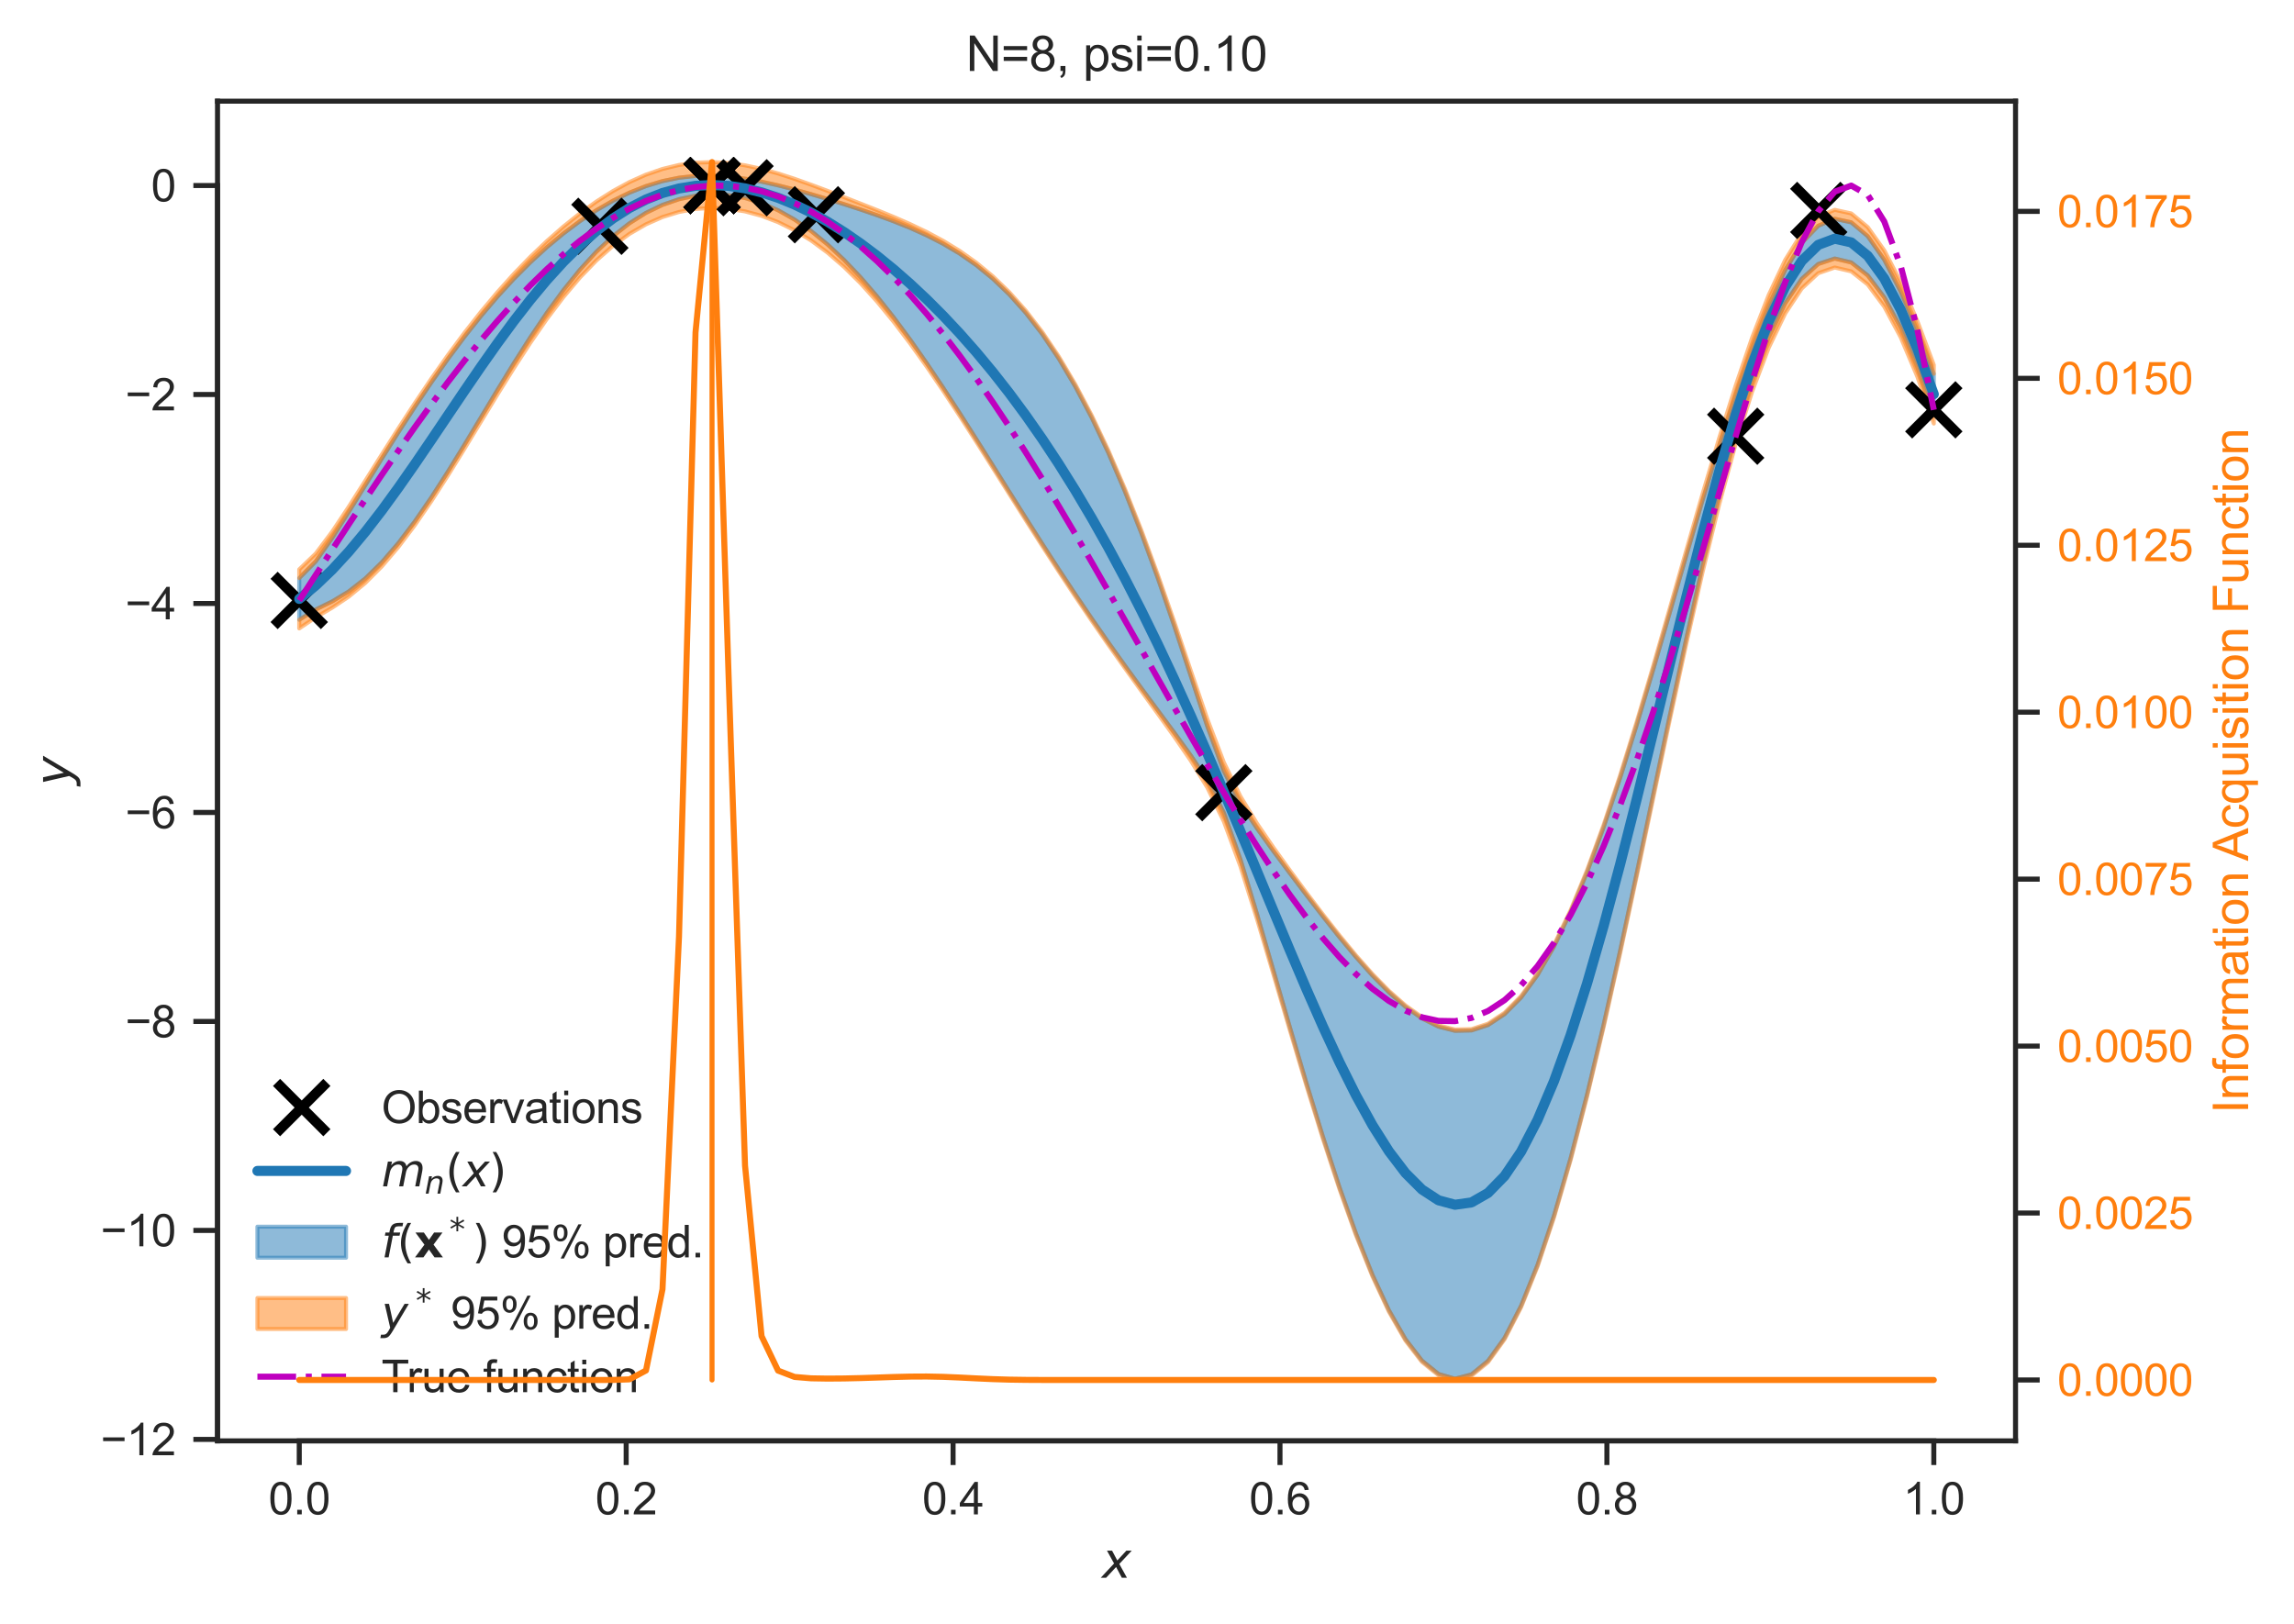 <?xml version="1.0" encoding="utf-8" standalone="no"?>
<!DOCTYPE svg PUBLIC "-//W3C//DTD SVG 1.1//EN"
  "http://www.w3.org/Graphics/SVG/1.1/DTD/svg11.dtd">
<svg xmlns:xlink="http://www.w3.org/1999/xlink" width="455.636pt" height="322.539pt" viewBox="0 0 455.636 322.539" xmlns="http://www.w3.org/2000/svg" version="1.1">
 <defs>
  <style type="text/css">*{stroke-linejoin: round; stroke-linecap: butt}</style>
 </defs>
 <g id="figure_1">
  <g id="patch_1">
   <path d="M 0 322.539 
L 455.636 322.539 
L 455.636 0 
L 0 0 
z
" style="fill: #ffffff"/>
  </g>
  <g id="axes_1">
   <g id="patch_2">
    <path d="M 43.206 286.212 
L 400.327 286.212 
L 400.327 20.1 
L 43.206 20.1 
z
" style="fill: #ffffff"/>
   </g>
   <g id="matplotlib.axis_1">
    <g id="xtick_1">
     <g id="line2d_1">
      <defs>
       <path id="mf6fb90a513" d="M 0 0 
L 0 4.8 
" style="stroke: #262626"/>
      </defs>
      <g>
       <use xlink:href="#mf6fb90a513" x="59.439" y="286.212" style="fill: #262626; stroke: #262626"/>
      </g>
     </g>
     <g id="text_1">
      <!-- 0.0 -->
      <g style="fill: #262626" transform="translate(53.323 300.811) scale(0.088 -0.088)">
       <defs>
        <path id="ArialMT-30" d="M 266 2259 
Q 266 3072 433 3567 
Q 600 4063 929 4331 
Q 1259 4600 1759 4600 
Q 2128 4600 2406 4451 
Q 2684 4303 2865 4023 
Q 3047 3744 3150 3342 
Q 3253 2941 3253 2259 
Q 3253 1453 3087 958 
Q 2922 463 2592 192 
Q 2263 -78 1759 -78 
Q 1097 -78 719 397 
Q 266 969 266 2259 
z
M 844 2259 
Q 844 1131 1108 757 
Q 1372 384 1759 384 
Q 2147 384 2411 759 
Q 2675 1134 2675 2259 
Q 2675 3391 2411 3762 
Q 2147 4134 1753 4134 
Q 1366 4134 1134 3806 
Q 844 3388 844 2259 
z
" transform="scale(0.016)"/>
        <path id="ArialMT-2e" d="M 581 0 
L 581 641 
L 1222 641 
L 1222 0 
L 581 0 
z
" transform="scale(0.016)"/>
       </defs>
       <use xlink:href="#ArialMT-30"/>
       <use xlink:href="#ArialMT-2e" x="55.615"/>
       <use xlink:href="#ArialMT-30" x="83.398"/>
      </g>
     </g>
    </g>
    <g id="xtick_2">
     <g id="line2d_2">
      <g>
       <use xlink:href="#mf6fb90a513" x="124.37" y="286.212" style="fill: #262626; stroke: #262626"/>
      </g>
     </g>
     <g id="text_2">
      <!-- 0.2 -->
      <g style="fill: #262626" transform="translate(118.254 300.811) scale(0.088 -0.088)">
       <defs>
        <path id="ArialMT-32" d="M 3222 541 
L 3222 0 
L 194 0 
Q 188 203 259 391 
Q 375 700 629 1000 
Q 884 1300 1366 1694 
Q 2113 2306 2375 2664 
Q 2638 3022 2638 3341 
Q 2638 3675 2398 3904 
Q 2159 4134 1775 4134 
Q 1369 4134 1125 3890 
Q 881 3647 878 3216 
L 300 3275 
Q 359 3922 746 4261 
Q 1134 4600 1788 4600 
Q 2447 4600 2831 4234 
Q 3216 3869 3216 3328 
Q 3216 3053 3103 2787 
Q 2991 2522 2730 2228 
Q 2469 1934 1863 1422 
Q 1356 997 1212 845 
Q 1069 694 975 541 
L 3222 541 
z
" transform="scale(0.016)"/>
       </defs>
       <use xlink:href="#ArialMT-30"/>
       <use xlink:href="#ArialMT-2e" x="55.615"/>
       <use xlink:href="#ArialMT-32" x="83.398"/>
      </g>
     </g>
    </g>
    <g id="xtick_3">
     <g id="line2d_3">
      <g>
       <use xlink:href="#mf6fb90a513" x="189.301" y="286.212" style="fill: #262626; stroke: #262626"/>
      </g>
     </g>
     <g id="text_3">
      <!-- 0.4 -->
      <g style="fill: #262626" transform="translate(183.185 300.811) scale(0.088 -0.088)">
       <defs>
        <path id="ArialMT-34" d="M 2069 0 
L 2069 1097 
L 81 1097 
L 81 1613 
L 2172 4581 
L 2631 4581 
L 2631 1613 
L 3250 1613 
L 3250 1097 
L 2631 1097 
L 2631 0 
L 2069 0 
z
M 2069 1613 
L 2069 3678 
L 634 1613 
L 2069 1613 
z
" transform="scale(0.016)"/>
       </defs>
       <use xlink:href="#ArialMT-30"/>
       <use xlink:href="#ArialMT-2e" x="55.615"/>
       <use xlink:href="#ArialMT-34" x="83.398"/>
      </g>
     </g>
    </g>
    <g id="xtick_4">
     <g id="line2d_4">
      <g>
       <use xlink:href="#mf6fb90a513" x="254.232" y="286.212" style="fill: #262626; stroke: #262626"/>
      </g>
     </g>
     <g id="text_4">
      <!-- 0.6 -->
      <g style="fill: #262626" transform="translate(248.116 300.811) scale(0.088 -0.088)">
       <defs>
        <path id="ArialMT-36" d="M 3184 3459 
L 2625 3416 
Q 2550 3747 2413 3897 
Q 2184 4138 1850 4138 
Q 1581 4138 1378 3988 
Q 1113 3794 959 3422 
Q 806 3050 800 2363 
Q 1003 2672 1297 2822 
Q 1591 2972 1913 2972 
Q 2475 2972 2870 2558 
Q 3266 2144 3266 1488 
Q 3266 1056 3080 686 
Q 2894 316 2569 119 
Q 2244 -78 1831 -78 
Q 1128 -78 684 439 
Q 241 956 241 2144 
Q 241 3472 731 4075 
Q 1159 4600 1884 4600 
Q 2425 4600 2770 4297 
Q 3116 3994 3184 3459 
z
M 888 1484 
Q 888 1194 1011 928 
Q 1134 663 1356 523 
Q 1578 384 1822 384 
Q 2178 384 2434 671 
Q 2691 959 2691 1453 
Q 2691 1928 2437 2201 
Q 2184 2475 1800 2475 
Q 1419 2475 1153 2201 
Q 888 1928 888 1484 
z
" transform="scale(0.016)"/>
       </defs>
       <use xlink:href="#ArialMT-30"/>
       <use xlink:href="#ArialMT-2e" x="55.615"/>
       <use xlink:href="#ArialMT-36" x="83.398"/>
      </g>
     </g>
    </g>
    <g id="xtick_5">
     <g id="line2d_5">
      <g>
       <use xlink:href="#mf6fb90a513" x="319.163" y="286.212" style="fill: #262626; stroke: #262626"/>
      </g>
     </g>
     <g id="text_5">
      <!-- 0.8 -->
      <g style="fill: #262626" transform="translate(313.047 300.811) scale(0.088 -0.088)">
       <defs>
        <path id="ArialMT-38" d="M 1131 2484 
Q 781 2613 612 2850 
Q 444 3088 444 3419 
Q 444 3919 803 4259 
Q 1163 4600 1759 4600 
Q 2359 4600 2725 4251 
Q 3091 3903 3091 3403 
Q 3091 3084 2923 2848 
Q 2756 2613 2416 2484 
Q 2838 2347 3058 2040 
Q 3278 1734 3278 1309 
Q 3278 722 2862 322 
Q 2447 -78 1769 -78 
Q 1091 -78 675 323 
Q 259 725 259 1325 
Q 259 1772 486 2073 
Q 713 2375 1131 2484 
z
M 1019 3438 
Q 1019 3113 1228 2906 
Q 1438 2700 1772 2700 
Q 2097 2700 2305 2904 
Q 2513 3109 2513 3406 
Q 2513 3716 2298 3927 
Q 2084 4138 1766 4138 
Q 1444 4138 1231 3931 
Q 1019 3725 1019 3438 
z
M 838 1322 
Q 838 1081 952 856 
Q 1066 631 1291 507 
Q 1516 384 1775 384 
Q 2178 384 2440 643 
Q 2703 903 2703 1303 
Q 2703 1709 2433 1975 
Q 2163 2241 1756 2241 
Q 1359 2241 1098 1978 
Q 838 1716 838 1322 
z
" transform="scale(0.016)"/>
       </defs>
       <use xlink:href="#ArialMT-30"/>
       <use xlink:href="#ArialMT-2e" x="55.615"/>
       <use xlink:href="#ArialMT-38" x="83.398"/>
      </g>
     </g>
    </g>
    <g id="xtick_6">
     <g id="line2d_6">
      <g>
       <use xlink:href="#mf6fb90a513" x="384.094" y="286.212" style="fill: #262626; stroke: #262626"/>
      </g>
     </g>
     <g id="text_6">
      <!-- 1.0 -->
      <g style="fill: #262626" transform="translate(377.978 300.811) scale(0.088 -0.088)">
       <defs>
        <path id="ArialMT-31" d="M 2384 0 
L 1822 0 
L 1822 3584 
Q 1619 3391 1289 3197 
Q 959 3003 697 2906 
L 697 3450 
Q 1169 3672 1522 3987 
Q 1875 4303 2022 4600 
L 2384 4600 
L 2384 0 
z
" transform="scale(0.016)"/>
       </defs>
       <use xlink:href="#ArialMT-31"/>
       <use xlink:href="#ArialMT-2e" x="55.615"/>
       <use xlink:href="#ArialMT-30" x="83.398"/>
      </g>
     </g>
    </g>
    <g id="text_7">
     <!-- $x$ -->
     <g style="fill: #262626" transform="translate(218.887 313.431) scale(0.096 -0.096)">
      <defs>
       <path id="DejaVuSans-Oblique-78" d="M 3841 3500 
L 2234 1784 
L 3219 0 
L 2559 0 
L 1819 1388 
L 531 0 
L -166 0 
L 1556 1844 
L 641 3500 
L 1300 3500 
L 1972 2234 
L 3144 3500 
L 3841 3500 
z
" transform="scale(0.016)"/>
      </defs>
      <use xlink:href="#DejaVuSans-Oblique-78" transform="translate(0 0.312)"/>
     </g>
    </g>
   </g>
   <g id="matplotlib.axis_2">
    <g id="ytick_1">
     <g id="line2d_7">
      <defs>
       <path id="m43c6786039" d="M 0 0 
L -4.8 0 
" style="stroke: #262626"/>
      </defs>
      <g>
       <use xlink:href="#m43c6786039" x="43.206" y="285.922" style="fill: #262626; stroke: #262626"/>
      </g>
     </g>
     <g id="text_8">
      <!-- −12 -->
      <g style="fill: #262626" transform="translate(19.98 289.072) scale(0.088 -0.088)">
       <defs>
        <path id="ArialMT-2212" d="M 3381 1997 
L 356 1997 
L 356 2522 
L 3381 2522 
L 3381 1997 
z
" transform="scale(0.016)"/>
       </defs>
       <use xlink:href="#ArialMT-2212"/>
       <use xlink:href="#ArialMT-31" x="58.398"/>
       <use xlink:href="#ArialMT-32" x="114.014"/>
      </g>
     </g>
    </g>
    <g id="ytick_2">
     <g id="line2d_8">
      <g>
       <use xlink:href="#m43c6786039" x="43.206" y="244.41" style="fill: #262626; stroke: #262626"/>
      </g>
     </g>
     <g id="text_9">
      <!-- −10 -->
      <g style="fill: #262626" transform="translate(19.98 247.56) scale(0.088 -0.088)">
       <use xlink:href="#ArialMT-2212"/>
       <use xlink:href="#ArialMT-31" x="58.398"/>
       <use xlink:href="#ArialMT-30" x="114.014"/>
      </g>
     </g>
    </g>
    <g id="ytick_3">
     <g id="line2d_9">
      <g>
       <use xlink:href="#m43c6786039" x="43.206" y="202.899" style="fill: #262626; stroke: #262626"/>
      </g>
     </g>
     <g id="text_10">
      <!-- −8 -->
      <g style="fill: #262626" transform="translate(24.873 206.048) scale(0.088 -0.088)">
       <use xlink:href="#ArialMT-2212"/>
       <use xlink:href="#ArialMT-38" x="58.398"/>
      </g>
     </g>
    </g>
    <g id="ytick_4">
     <g id="line2d_10">
      <g>
       <use xlink:href="#m43c6786039" x="43.206" y="161.387" style="fill: #262626; stroke: #262626"/>
      </g>
     </g>
     <g id="text_11">
      <!-- −6 -->
      <g style="fill: #262626" transform="translate(24.873 164.536) scale(0.088 -0.088)">
       <use xlink:href="#ArialMT-2212"/>
       <use xlink:href="#ArialMT-36" x="58.398"/>
      </g>
     </g>
    </g>
    <g id="ytick_5">
     <g id="line2d_11">
      <g>
       <use xlink:href="#m43c6786039" x="43.206" y="119.875" style="fill: #262626; stroke: #262626"/>
      </g>
     </g>
     <g id="text_12">
      <!-- −4 -->
      <g style="fill: #262626" transform="translate(24.873 123.024) scale(0.088 -0.088)">
       <use xlink:href="#ArialMT-2212"/>
       <use xlink:href="#ArialMT-34" x="58.398"/>
      </g>
     </g>
    </g>
    <g id="ytick_6">
     <g id="line2d_12">
      <g>
       <use xlink:href="#m43c6786039" x="43.206" y="78.363" style="fill: #262626; stroke: #262626"/>
      </g>
     </g>
     <g id="text_13">
      <!-- −2 -->
      <g style="fill: #262626" transform="translate(24.873 81.512) scale(0.088 -0.088)">
       <use xlink:href="#ArialMT-2212"/>
       <use xlink:href="#ArialMT-32" x="58.398"/>
      </g>
     </g>
    </g>
    <g id="ytick_7">
     <g id="line2d_13">
      <g>
       <use xlink:href="#m43c6786039" x="43.206" y="36.851" style="fill: #262626; stroke: #262626"/>
      </g>
     </g>
     <g id="text_14">
      <!-- 0 -->
      <g style="fill: #262626" transform="translate(30.013 40) scale(0.088 -0.088)">
       <use xlink:href="#ArialMT-30"/>
      </g>
     </g>
    </g>
    <g id="text_15">
     <!-- $y$ -->
     <g style="fill: #262626" transform="translate(13.963 156.036) rotate(-90) scale(0.096 -0.096)">
      <defs>
       <path id="DejaVuSans-Oblique-79" d="M 1588 -325 
Q 1188 -997 936 -1164 
Q 684 -1331 294 -1331 
L -159 -1331 
L -63 -850 
L 269 -850 
Q 509 -850 678 -719 
Q 847 -588 1056 -206 
L 1234 128 
L 459 3500 
L 1069 3500 
L 1650 819 
L 3256 3500 
L 3859 3500 
L 1588 -325 
z
" transform="scale(0.016)"/>
      </defs>
      <use xlink:href="#DejaVuSans-Oblique-79" transform="translate(0 0.312)"/>
     </g>
    </g>
   </g>
   <g id="PolyCollection_1">
    <defs>
     <path id="m1185a9fbeb" d="M 59.439 -207.714 
L 59.439 -199.432 
L 62.719 -201.467 
L 65.998 -203.081 
L 69.277 -205.057 
L 72.557 -207.631 
L 75.836 -210.836 
L 79.115 -214.636 
L 82.395 -218.963 
L 85.674 -223.726 
L 88.953 -228.826 
L 92.233 -234.154 
L 95.512 -239.6 
L 98.791 -245.052 
L 102.071 -250.403 
L 105.35 -255.552 
L 108.629 -260.411 
L 111.909 -264.901 
L 115.188 -268.96 
L 118.467 -272.541 
L 121.747 -275.619 
L 125.026 -278.187 
L 128.305 -280.253 
L 131.585 -281.838 
L 134.864 -282.967 
L 138.143 -283.659 
L 141.423 -283.927 
L 144.702 -283.775 
L 147.981 -283.2 
L 151.261 -282.2 
L 154.54 -280.772 
L 157.819 -278.92 
L 161.099 -276.65 
L 164.378 -273.972 
L 167.657 -270.897 
L 170.937 -267.443 
L 174.216 -263.634 
L 177.495 -259.498 
L 180.775 -255.072 
L 184.054 -250.395 
L 187.333 -245.512 
L 190.613 -240.47 
L 193.892 -235.318 
L 197.171 -230.103 
L 200.451 -224.87 
L 203.73 -219.661 
L 207.009 -214.51 
L 210.289 -209.447 
L 213.568 -204.493 
L 216.847 -199.658 
L 220.127 -194.946 
L 223.406 -190.349 
L 226.686 -185.849 
L 229.965 -181.413 
L 233.244 -176.987 
L 236.524 -172.459 
L 239.803 -167.516 
L 243.082 -161.088 
L 246.362 -151.862 
L 249.641 -141.036 
L 252.92 -129.753 
L 256.2 -118.451 
L 259.479 -107.378 
L 262.758 -96.738 
L 266.038 -86.722 
L 269.317 -77.515 
L 272.596 -69.298 
L 275.876 -62.243 
L 279.155 -56.515 
L 282.434 -52.261 
L 285.714 -49.611 
L 288.993 -48.672 
L 292.272 -49.523 
L 295.552 -52.213 
L 298.831 -56.758 
L 302.11 -63.133 
L 305.39 -71.279 
L 308.669 -81.092 
L 311.948 -92.433 
L 315.228 -105.121 
L 318.507 -118.943 
L 321.786 -133.65 
L 325.066 -148.968 
L 328.345 -164.601 
L 331.624 -180.232 
L 334.904 -195.538 
L 338.183 -210.187 
L 341.462 -223.837 
L 344.742 -236.143 
L 348.021 -246.774 
L 351.3 -255.503 
L 354.58 -262.278 
L 357.859 -267.135 
L 361.138 -270.096 
L 364.418 -271.181 
L 367.697 -270.405 
L 370.976 -267.818 
L 374.256 -263.471 
L 377.535 -257.409 
L 380.814 -249.638 
L 384.094 -240.151 
L 384.094 -248.301 
L 384.094 -248.301 
L 380.814 -256.894 
L 377.535 -264.588 
L 374.256 -270.949 
L 370.976 -275.62 
L 367.697 -278.373 
L 364.418 -279.078 
L 361.138 -277.695 
L 357.859 -274.262 
L 354.58 -268.909 
L 351.3 -261.883 
L 348.021 -253.523 
L 344.742 -244.159 
L 341.462 -234.013 
L 338.183 -223.266 
L 334.904 -212.112 
L 331.624 -200.777 
L 328.345 -189.498 
L 325.066 -178.503 
L 321.786 -168.015 
L 318.507 -158.226 
L 315.228 -149.303 
L 311.948 -141.379 
L 308.669 -134.551 
L 305.39 -128.881 
L 302.11 -124.396 
L 298.831 -121.092 
L 295.552 -118.932 
L 292.272 -117.859 
L 288.993 -117.787 
L 285.714 -118.619 
L 282.434 -120.248 
L 279.155 -122.559 
L 275.876 -125.435 
L 272.596 -128.767 
L 269.317 -132.45 
L 266.038 -136.391 
L 262.758 -140.513 
L 259.479 -144.756 
L 256.2 -149.082 
L 252.92 -153.486 
L 249.641 -158.031 
L 246.362 -162.992 
L 243.082 -169.376 
L 239.803 -178.263 
L 236.524 -188.248 
L 233.244 -198.187 
L 229.965 -207.714 
L 226.686 -216.678 
L 223.406 -225.001 
L 220.127 -232.639 
L 216.847 -239.57 
L 213.568 -245.794 
L 210.289 -251.322 
L 207.009 -256.184 
L 203.73 -260.419 
L 200.451 -264.075 
L 197.171 -267.209 
L 193.892 -269.884 
L 190.613 -272.163 
L 187.333 -274.113 
L 184.054 -275.795 
L 180.775 -277.27 
L 177.495 -278.587 
L 174.216 -279.791 
L 170.937 -280.915 
L 167.657 -281.982 
L 164.378 -283.002 
L 161.099 -283.974 
L 157.819 -284.888 
L 154.54 -285.722 
L 151.261 -286.453 
L 147.981 -287.046 
L 144.702 -287.462 
L 141.423 -287.658 
L 138.143 -287.593 
L 134.864 -287.235 
L 131.585 -286.564 
L 128.305 -285.575 
L 125.026 -284.273 
L 121.747 -282.671 
L 118.467 -280.781 
L 115.188 -278.612 
L 111.909 -276.169 
L 108.629 -273.449 
L 105.35 -270.45 
L 102.071 -267.169 
L 98.791 -263.602 
L 95.512 -259.753 
L 92.233 -255.625 
L 88.953 -251.23 
L 85.674 -246.585 
L 82.395 -241.714 
L 79.115 -236.654 
L 75.836 -231.447 
L 72.557 -226.154 
L 69.277 -220.859 
L 65.998 -215.71 
L 62.719 -211.039 
L 59.439 -207.714 
z
" style="stroke: #1f77b4; stroke-opacity: 0.5; stroke-width: 0.8"/>
    </defs>
    <g clip-path="url(#p9ace12a451)">
     <use xlink:href="#m1185a9fbeb" x="0" y="322.539" style="fill: #1f77b4; fill-opacity: 0.5; stroke: #1f77b4; stroke-opacity: 0.5; stroke-width: 0.8"/>
    </g>
   </g>
   <g id="PolyCollection_2">
    <defs>
     <path id="m75b43f1b0f" d="M 59.439 -199.432 
L 59.439 -197.71 
L 62.719 -199.917 
L 65.998 -201.839 
L 69.277 -204.033 
L 72.557 -206.743 
L 75.836 -210.031 
L 79.115 -213.88 
L 82.395 -218.229 
L 85.674 -222.995 
L 88.953 -228.081 
L 92.233 -233.38 
L 95.512 -238.779 
L 98.791 -244.165 
L 102.071 -249.431 
L 105.35 -254.474 
L 108.629 -259.202 
L 111.909 -263.537 
L 115.188 -267.42 
L 118.467 -270.812 
L 121.747 -273.699 
L 125.026 -276.083 
L 128.305 -277.983 
L 131.585 -279.425 
L 134.864 -280.433 
L 138.143 -281.032 
L 141.423 -281.241 
L 144.702 -281.076 
L 147.981 -280.548 
L 151.261 -279.662 
L 154.54 -278.414 
L 157.819 -276.791 
L 161.099 -274.777 
L 164.378 -272.354 
L 167.657 -269.515 
L 170.937 -266.267 
L 174.216 -262.63 
L 177.495 -258.635 
L 180.775 -254.321 
L 184.054 -249.734 
L 187.333 -244.922 
L 190.613 -239.936 
L 193.892 -234.827 
L 197.171 -229.644 
L 200.451 -224.435 
L 203.73 -219.242 
L 207.009 -214.1 
L 210.289 -209.04 
L 213.568 -204.079 
L 216.847 -199.231 
L 220.127 -194.494 
L 223.406 -189.859 
L 226.686 -185.3 
L 229.965 -180.774 
L 233.244 -176.203 
L 236.524 -171.434 
L 239.803 -166.099 
L 243.082 -159.366 
L 246.362 -150.485 
L 249.641 -140.076 
L 252.92 -129.048 
L 256.2 -117.899 
L 259.479 -106.923 
L 262.758 -96.348 
L 266.038 -86.377 
L 269.317 -77.203 
L 272.596 -69.009 
L 275.876 -61.972 
L 279.155 -56.255 
L 282.434 -52.009 
L 285.714 -49.362 
L 288.993 -48.423 
L 292.272 -49.272 
L 295.552 -51.956 
L 298.831 -56.491 
L 302.11 -62.853 
L 305.39 -70.981 
L 308.669 -80.772 
L 311.948 -92.083 
L 315.228 -104.735 
L 318.507 -118.509 
L 321.786 -133.156 
L 325.066 -148.396 
L 328.345 -163.927 
L 331.624 -179.425 
L 334.904 -194.557 
L 338.183 -208.98 
L 341.462 -222.358 
L 344.742 -234.381 
L 348.021 -244.798 
L 351.3 -253.457 
L 354.58 -260.281 
L 357.859 -265.228 
L 361.138 -268.268 
L 364.418 -269.4 
L 367.697 -268.635 
L 370.976 -266.022 
L 374.256 -261.623 
L 377.535 -255.51 
L 380.814 -247.753 
L 384.094 -238.409 
L 384.094 -240.151 
L 384.094 -240.151 
L 380.814 -249.638 
L 377.535 -257.409 
L 374.256 -263.471 
L 370.976 -267.818 
L 367.697 -270.405 
L 364.418 -271.181 
L 361.138 -270.096 
L 357.859 -267.135 
L 354.58 -262.278 
L 351.3 -255.503 
L 348.021 -246.774 
L 344.742 -236.143 
L 341.462 -223.837 
L 338.183 -210.187 
L 334.904 -195.538 
L 331.624 -180.232 
L 328.345 -164.601 
L 325.066 -148.968 
L 321.786 -133.65 
L 318.507 -118.943 
L 315.228 -105.121 
L 311.948 -92.433 
L 308.669 -81.092 
L 305.39 -71.279 
L 302.11 -63.133 
L 298.831 -56.758 
L 295.552 -52.213 
L 292.272 -49.523 
L 288.993 -48.672 
L 285.714 -49.611 
L 282.434 -52.261 
L 279.155 -56.515 
L 275.876 -62.243 
L 272.596 -69.298 
L 269.317 -77.515 
L 266.038 -86.722 
L 262.758 -96.738 
L 259.479 -107.378 
L 256.2 -118.451 
L 252.92 -129.753 
L 249.641 -141.036 
L 246.362 -151.862 
L 243.082 -161.088 
L 239.803 -167.516 
L 236.524 -172.459 
L 233.244 -176.987 
L 229.965 -181.413 
L 226.686 -185.849 
L 223.406 -190.349 
L 220.127 -194.946 
L 216.847 -199.658 
L 213.568 -204.493 
L 210.289 -209.447 
L 207.009 -214.51 
L 203.73 -219.661 
L 200.451 -224.87 
L 197.171 -230.103 
L 193.892 -235.318 
L 190.613 -240.47 
L 187.333 -245.512 
L 184.054 -250.395 
L 180.775 -255.072 
L 177.495 -259.498 
L 174.216 -263.634 
L 170.937 -267.443 
L 167.657 -270.897 
L 164.378 -273.972 
L 161.099 -276.65 
L 157.819 -278.92 
L 154.54 -280.772 
L 151.261 -282.2 
L 147.981 -283.2 
L 144.702 -283.775 
L 141.423 -283.927 
L 138.143 -283.659 
L 134.864 -282.967 
L 131.585 -281.838 
L 128.305 -280.253 
L 125.026 -278.187 
L 121.747 -275.619 
L 118.467 -272.541 
L 115.188 -268.96 
L 111.909 -264.901 
L 108.629 -260.411 
L 105.35 -255.552 
L 102.071 -250.403 
L 98.791 -245.052 
L 95.512 -239.6 
L 92.233 -234.154 
L 88.953 -228.826 
L 85.674 -223.726 
L 82.395 -218.963 
L 79.115 -214.636 
L 75.836 -210.836 
L 72.557 -207.631 
L 69.277 -205.057 
L 65.998 -203.081 
L 62.719 -201.467 
L 59.439 -199.432 
z
" style="stroke: #ff7f0e; stroke-opacity: 0.5; stroke-width: 0.8"/>
    </defs>
    <g clip-path="url(#p9ace12a451)">
     <use xlink:href="#m75b43f1b0f" x="0" y="322.539" style="fill: #ff7f0e; fill-opacity: 0.5; stroke: #ff7f0e; stroke-opacity: 0.5; stroke-width: 0.8"/>
    </g>
   </g>
   <g id="PolyCollection_3">
    <defs>
     <path id="mc4712339c9" d="M 59.439 -209.436 
L 59.439 -207.714 
L 62.719 -211.039 
L 65.998 -215.71 
L 69.277 -220.859 
L 72.557 -226.154 
L 75.836 -231.447 
L 79.115 -236.654 
L 82.395 -241.714 
L 85.674 -246.585 
L 88.953 -251.23 
L 92.233 -255.625 
L 95.512 -259.753 
L 98.791 -263.602 
L 102.071 -267.169 
L 105.35 -270.45 
L 108.629 -273.449 
L 111.909 -276.169 
L 115.188 -278.612 
L 118.467 -280.781 
L 121.747 -282.671 
L 125.026 -284.273 
L 128.305 -285.575 
L 131.585 -286.564 
L 134.864 -287.235 
L 138.143 -287.593 
L 141.423 -287.658 
L 144.702 -287.462 
L 147.981 -287.046 
L 151.261 -286.453 
L 154.54 -285.722 
L 157.819 -284.888 
L 161.099 -283.974 
L 164.378 -283.002 
L 167.657 -281.982 
L 170.937 -280.915 
L 174.216 -279.791 
L 177.495 -278.587 
L 180.775 -277.27 
L 184.054 -275.795 
L 187.333 -274.113 
L 190.613 -272.163 
L 193.892 -269.884 
L 197.171 -267.209 
L 200.451 -264.075 
L 203.73 -260.419 
L 207.009 -256.184 
L 210.289 -251.322 
L 213.568 -245.794 
L 216.847 -239.57 
L 220.127 -232.639 
L 223.406 -225.001 
L 226.686 -216.678 
L 229.965 -207.714 
L 233.244 -198.187 
L 236.524 -188.248 
L 239.803 -178.263 
L 243.082 -169.376 
L 246.362 -162.992 
L 249.641 -158.031 
L 252.92 -153.486 
L 256.2 -149.082 
L 259.479 -144.756 
L 262.758 -140.513 
L 266.038 -136.391 
L 269.317 -132.45 
L 272.596 -128.767 
L 275.876 -125.435 
L 279.155 -122.559 
L 282.434 -120.248 
L 285.714 -118.619 
L 288.993 -117.787 
L 292.272 -117.859 
L 295.552 -118.932 
L 298.831 -121.092 
L 302.11 -124.396 
L 305.39 -128.881 
L 308.669 -134.551 
L 311.948 -141.379 
L 315.228 -149.303 
L 318.507 -158.226 
L 321.786 -168.015 
L 325.066 -178.503 
L 328.345 -189.498 
L 331.624 -200.777 
L 334.904 -212.112 
L 338.183 -223.266 
L 341.462 -234.013 
L 344.742 -244.159 
L 348.021 -253.523 
L 351.3 -261.883 
L 354.58 -268.909 
L 357.859 -274.262 
L 361.138 -277.695 
L 364.418 -279.078 
L 367.697 -278.373 
L 370.976 -275.62 
L 374.256 -270.949 
L 377.535 -264.588 
L 380.814 -256.894 
L 384.094 -248.301 
L 384.094 -250.043 
L 384.094 -250.043 
L 380.814 -258.779 
L 377.535 -266.487 
L 374.256 -272.797 
L 370.976 -277.416 
L 367.697 -280.142 
L 364.418 -280.859 
L 361.138 -279.523 
L 357.859 -276.169 
L 354.58 -270.907 
L 351.3 -263.928 
L 348.021 -255.498 
L 344.742 -245.921 
L 341.462 -235.491 
L 338.183 -224.473 
L 334.904 -213.094 
L 331.624 -201.584 
L 328.345 -190.171 
L 325.066 -179.075 
L 321.786 -168.509 
L 318.507 -158.66 
L 315.228 -149.69 
L 311.948 -141.729 
L 308.669 -134.871 
L 305.39 -129.178 
L 302.11 -124.676 
L 298.831 -121.359 
L 295.552 -119.19 
L 292.272 -118.11 
L 288.993 -118.035 
L 285.714 -118.868 
L 282.434 -120.501 
L 279.155 -122.818 
L 275.876 -125.707 
L 272.596 -129.055 
L 269.317 -132.761 
L 266.038 -136.736 
L 262.758 -140.903 
L 259.479 -145.212 
L 256.2 -149.634 
L 252.92 -154.191 
L 249.641 -158.991 
L 246.362 -164.37 
L 243.082 -171.098 
L 239.803 -179.679 
L 236.524 -189.273 
L 233.244 -198.971 
L 229.965 -208.353 
L 226.686 -217.227 
L 223.406 -225.491 
L 220.127 -233.09 
L 216.847 -239.997 
L 213.568 -246.207 
L 210.289 -251.73 
L 207.009 -256.594 
L 203.73 -260.837 
L 200.451 -264.509 
L 197.171 -267.668 
L 193.892 -270.375 
L 190.613 -272.698 
L 187.333 -274.703 
L 184.054 -276.457 
L 180.775 -278.02 
L 177.495 -279.451 
L 174.216 -280.795 
L 170.937 -282.092 
L 167.657 -283.364 
L 164.378 -284.62 
L 161.099 -285.848 
L 157.819 -287.016 
L 154.54 -288.08 
L 151.261 -288.991 
L 147.981 -289.698 
L 144.702 -290.16 
L 141.423 -290.343 
L 138.143 -290.22 
L 134.864 -289.769 
L 131.585 -288.978 
L 128.305 -287.845 
L 125.026 -286.377 
L 121.747 -284.591 
L 118.467 -282.51 
L 115.188 -280.152 
L 111.909 -277.533 
L 108.629 -274.659 
L 105.35 -271.529 
L 102.071 -268.14 
L 98.791 -264.489 
L 95.512 -260.574 
L 92.233 -256.399 
L 88.953 -251.974 
L 85.674 -247.315 
L 82.395 -242.448 
L 79.115 -237.41 
L 75.836 -232.252 
L 72.557 -227.042 
L 69.277 -221.884 
L 65.998 -216.952 
L 62.719 -212.588 
L 59.439 -209.436 
z
" style="stroke: #ff7f0e; stroke-opacity: 0.5; stroke-width: 0.8"/>
    </defs>
    <g clip-path="url(#p9ace12a451)">
     <use xlink:href="#mc4712339c9" x="0" y="322.539" style="fill: #ff7f0e; fill-opacity: 0.5; stroke: #ff7f0e; stroke-opacity: 0.5; stroke-width: 0.8"/>
    </g>
   </g>
   <g id="line2d_14">
    <defs>
     <path id="mff8e0d9bee" d="M -5 5 
L 5 -5 
M -5 -5 
L 5 5 
" style="stroke: #000000; stroke-width: 2"/>
    </defs>
    <g clip-path="url(#p9ace12a451)">
     <use xlink:href="#mff8e0d9bee" x="361.243" y="41.8" style="stroke: #000000; stroke-width: 2"/>
     <use xlink:href="#mff8e0d9bee" x="162.152" y="42.655" style="stroke: #000000; stroke-width: 2"/>
     <use xlink:href="#mff8e0d9bee" x="119.149" y="44.947" style="stroke: #000000; stroke-width: 2"/>
     <use xlink:href="#mff8e0d9bee" x="243.082" y="157.447" style="stroke: #000000; stroke-width: 2"/>
     <use xlink:href="#mff8e0d9bee" x="147.981" y="37.291" style="stroke: #000000; stroke-width: 2"/>
     <use xlink:href="#mff8e0d9bee" x="384.094" y="81.408" style="stroke: #000000; stroke-width: 2"/>
     <use xlink:href="#mff8e0d9bee" x="344.742" y="86.652" style="stroke: #000000; stroke-width: 2"/>
     <use xlink:href="#mff8e0d9bee" x="59.439" y="119.269" style="stroke: #000000; stroke-width: 2"/>
     <use xlink:href="#mff8e0d9bee" x="141.423" y="36.872" style="stroke: #000000; stroke-width: 2"/>
     <use xlink:href="#mff8e0d9bee" x="141.423" y="36.872" style="stroke: #000000; stroke-width: 2"/>
     <use xlink:href="#mff8e0d9bee" x="141.423" y="36.872" style="stroke: #000000; stroke-width: 2"/>
     <use xlink:href="#mff8e0d9bee" x="141.423" y="36.872" style="stroke: #000000; stroke-width: 2"/>
    </g>
   </g>
   <g id="line2d_15">
    <path d="M 59.439 118.967 
L 62.719 116.287 
L 65.998 113.144 
L 69.277 109.581 
L 72.557 105.647 
L 75.836 101.398 
L 79.115 96.894 
L 82.395 92.201 
L 85.674 87.384 
L 88.953 82.512 
L 92.233 77.65 
L 95.512 72.863 
L 98.791 68.212 
L 102.071 63.754 
L 105.35 59.538 
L 108.629 55.609 
L 111.909 52.004 
L 115.188 48.753 
L 118.467 45.878 
L 121.747 43.394 
L 125.026 41.31 
L 128.305 39.626 
L 131.585 38.338 
L 134.864 37.438 
L 138.143 36.913 
L 141.423 36.747 
L 144.702 36.921 
L 147.981 37.416 
L 151.261 38.213 
L 154.54 39.292 
L 157.819 40.636 
L 161.099 42.227 
L 164.378 44.052 
L 167.657 46.1 
L 170.937 48.36 
L 174.216 50.827 
L 177.495 53.497 
L 180.775 56.369 
L 184.054 59.444 
L 187.333 62.727 
L 190.613 66.223 
L 193.892 69.938 
L 197.171 73.883 
L 200.451 78.067 
L 203.73 82.5 
L 207.009 87.192 
L 210.289 92.155 
L 213.568 97.396 
L 216.847 102.925 
L 220.127 108.747 
L 223.406 114.864 
L 226.686 121.276 
L 229.965 127.976 
L 233.244 134.952 
L 236.524 142.186 
L 239.803 149.65 
L 243.082 157.307 
L 246.362 165.112 
L 249.641 173.006 
L 252.92 180.92 
L 256.2 188.773 
L 259.479 196.472 
L 262.758 203.914 
L 266.038 210.983 
L 269.317 217.557 
L 272.596 223.507 
L 275.876 228.7 
L 279.155 233.003 
L 282.434 236.285 
L 285.714 238.424 
L 288.993 239.31 
L 292.272 238.848 
L 295.552 236.967 
L 298.831 233.614 
L 302.11 228.775 
L 305.39 222.46 
L 308.669 214.718 
L 311.948 205.633 
L 315.228 195.327 
L 318.507 183.955 
L 321.786 171.707 
L 325.066 158.804 
L 328.345 145.49 
L 331.624 132.035 
L 334.904 118.714 
L 338.183 105.813 
L 341.462 93.615 
L 344.742 82.389 
L 348.021 72.391 
L 351.3 63.847 
L 354.58 56.946 
L 357.859 51.841 
L 361.138 48.644 
L 364.418 47.41 
L 367.697 48.151 
L 370.976 50.82 
L 374.256 55.329 
L 377.535 61.541 
L 380.814 69.273 
L 384.094 78.313 
" clip-path="url(#p9ace12a451)" style="fill: none; stroke: #1f77b4; stroke-width: 2; stroke-linecap: round"/>
   </g>
   <g id="line2d_16">
    <path d="M 59.439 119.269 
L 62.719 114.204 
L 65.998 109.158 
L 69.277 104.149 
L 72.557 99.196 
L 75.836 94.318 
L 79.115 89.533 
L 82.395 84.858 
L 85.674 80.312 
L 88.953 75.912 
L 92.233 71.673 
L 95.512 67.614 
L 98.791 63.748 
L 102.071 60.091 
L 105.35 56.657 
L 108.629 53.461 
L 111.909 50.513 
L 115.188 47.827 
L 118.467 45.414 
L 121.747 43.283 
L 125.026 41.443 
L 128.305 39.904 
L 131.585 38.671 
L 134.864 37.752 
L 138.143 37.151 
L 141.423 36.872 
L 144.702 36.918 
L 147.981 37.291 
L 151.261 37.992 
L 154.54 39.02 
L 157.819 40.373 
L 161.099 42.049 
L 164.378 44.044 
L 167.657 46.353 
L 170.937 48.969 
L 174.216 51.885 
L 177.495 55.093 
L 180.775 58.582 
L 184.054 62.343 
L 187.333 66.363 
L 190.613 70.629 
L 193.892 75.128 
L 197.171 79.843 
L 200.451 84.759 
L 203.73 89.857 
L 207.009 95.12 
L 210.289 100.528 
L 213.568 106.059 
L 216.847 111.693 
L 220.127 117.406 
L 223.406 123.174 
L 226.686 128.971 
L 229.965 134.773 
L 233.244 140.55 
L 236.524 146.275 
L 239.803 151.917 
L 243.082 157.447 
L 246.362 162.83 
L 249.641 168.035 
L 252.92 173.026 
L 256.2 177.768 
L 259.479 182.224 
L 262.758 186.356 
L 266.038 190.123 
L 269.317 193.487 
L 272.596 196.405 
L 275.876 198.837 
L 279.155 200.739 
L 282.434 202.068 
L 285.714 202.783 
L 288.993 202.84 
L 292.272 202.199 
L 295.552 200.82 
L 298.831 198.668 
L 302.11 195.708 
L 305.39 191.913 
L 308.669 187.261 
L 311.948 181.739 
L 315.228 175.344 
L 318.507 168.085 
L 321.786 159.987 
L 325.066 151.093 
L 328.345 141.469 
L 331.624 131.204 
L 334.904 120.419 
L 338.183 109.266 
L 341.462 97.934 
L 344.742 86.652 
L 348.021 75.693 
L 351.3 65.37 
L 354.58 56.04 
L 357.859 48.096 
L 361.138 41.962 
L 364.418 38.073 
L 367.697 36.863 
L 370.976 38.728 
L 374.256 43.998 
L 377.535 52.882 
L 380.814 65.417 
L 384.094 81.408 
" clip-path="url(#p9ace12a451)" style="fill: none; stroke-dasharray: 7.68,1.92,1.2,1.92; stroke-dashoffset: 0; stroke: #bf00bf; stroke-width: 1.2"/>
   </g>
   <g id="patch_3">
    <path d="M 43.206 285.922 
L 43.206 36.851 
" style="fill: none; stroke: #262626; stroke-linejoin: miter; stroke-linecap: square"/>
   </g>
   <g id="patch_4">
    <path d="M 59.439 286.212 
L 384.094 286.212 
" style="fill: none; stroke: #262626; stroke-linejoin: miter; stroke-linecap: square"/>
   </g>
   <g id="text_16">
    <!-- N=8, psi=0.10 -->
    <g style="fill: #262626" transform="translate(191.88 14.1) scale(0.096 -0.096)">
     <defs>
      <path id="ArialMT-4e" d="M 488 0 
L 488 4581 
L 1109 4581 
L 3516 984 
L 3516 4581 
L 4097 4581 
L 4097 0 
L 3475 0 
L 1069 3600 
L 1069 0 
L 488 0 
z
" transform="scale(0.016)"/>
      <path id="ArialMT-3d" d="M 3381 2694 
L 356 2694 
L 356 3219 
L 3381 3219 
L 3381 2694 
z
M 3381 1303 
L 356 1303 
L 356 1828 
L 3381 1828 
L 3381 1303 
z
" transform="scale(0.016)"/>
      <path id="ArialMT-2c" d="M 569 0 
L 569 641 
L 1209 641 
L 1209 0 
Q 1209 -353 1084 -570 
Q 959 -788 688 -906 
L 531 -666 
Q 709 -588 793 -436 
Q 878 -284 888 0 
L 569 0 
z
" transform="scale(0.016)"/>
      <path id="ArialMT-20" transform="scale(0.016)"/>
      <path id="ArialMT-70" d="M 422 -1272 
L 422 3319 
L 934 3319 
L 934 2888 
Q 1116 3141 1344 3267 
Q 1572 3394 1897 3394 
Q 2322 3394 2647 3175 
Q 2972 2956 3137 2557 
Q 3303 2159 3303 1684 
Q 3303 1175 3120 767 
Q 2938 359 2589 142 
Q 2241 -75 1856 -75 
Q 1575 -75 1351 44 
Q 1128 163 984 344 
L 984 -1272 
L 422 -1272 
z
M 931 1641 
Q 931 1000 1190 694 
Q 1450 388 1819 388 
Q 2194 388 2461 705 
Q 2728 1022 2728 1688 
Q 2728 2322 2467 2637 
Q 2206 2953 1844 2953 
Q 1484 2953 1207 2617 
Q 931 2281 931 1641 
z
" transform="scale(0.016)"/>
      <path id="ArialMT-73" d="M 197 991 
L 753 1078 
Q 800 744 1014 566 
Q 1228 388 1613 388 
Q 2000 388 2187 545 
Q 2375 703 2375 916 
Q 2375 1106 2209 1216 
Q 2094 1291 1634 1406 
Q 1016 1563 777 1677 
Q 538 1791 414 1992 
Q 291 2194 291 2438 
Q 291 2659 392 2848 
Q 494 3038 669 3163 
Q 800 3259 1026 3326 
Q 1253 3394 1513 3394 
Q 1903 3394 2198 3281 
Q 2494 3169 2634 2976 
Q 2775 2784 2828 2463 
L 2278 2388 
Q 2241 2644 2061 2787 
Q 1881 2931 1553 2931 
Q 1166 2931 1000 2803 
Q 834 2675 834 2503 
Q 834 2394 903 2306 
Q 972 2216 1119 2156 
Q 1203 2125 1616 2013 
Q 2213 1853 2448 1751 
Q 2684 1650 2818 1456 
Q 2953 1263 2953 975 
Q 2953 694 2789 445 
Q 2625 197 2315 61 
Q 2006 -75 1616 -75 
Q 969 -75 630 194 
Q 291 463 197 991 
z
" transform="scale(0.016)"/>
      <path id="ArialMT-69" d="M 425 3934 
L 425 4581 
L 988 4581 
L 988 3934 
L 425 3934 
z
M 425 0 
L 425 3319 
L 988 3319 
L 988 0 
L 425 0 
z
" transform="scale(0.016)"/>
     </defs>
     <use xlink:href="#ArialMT-4e"/>
     <use xlink:href="#ArialMT-3d" x="72.217"/>
     <use xlink:href="#ArialMT-38" x="130.615"/>
     <use xlink:href="#ArialMT-2c" x="186.23"/>
     <use xlink:href="#ArialMT-20" x="214.014"/>
     <use xlink:href="#ArialMT-70" x="241.797"/>
     <use xlink:href="#ArialMT-73" x="297.412"/>
     <use xlink:href="#ArialMT-69" x="347.412"/>
     <use xlink:href="#ArialMT-3d" x="369.629"/>
     <use xlink:href="#ArialMT-30" x="428.027"/>
     <use xlink:href="#ArialMT-2e" x="483.643"/>
     <use xlink:href="#ArialMT-31" x="511.426"/>
     <use xlink:href="#ArialMT-30" x="567.041"/>
    </g>
   </g>
   <g id="legend_1">
    <g id="line2d_17">
     <g>
      <use xlink:href="#mff8e0d9bee" x="59.926" y="220.007" style="stroke: #000000; stroke-width: 2"/>
     </g>
    </g>
    <g id="text_17">
     <!-- Observations -->
     <g style="fill: #262626" transform="translate(75.766 223.087) scale(0.088 -0.088)">
      <defs>
       <path id="ArialMT-4f" d="M 309 2231 
Q 309 3372 921 4017 
Q 1534 4663 2503 4663 
Q 3138 4663 3647 4359 
Q 4156 4056 4423 3514 
Q 4691 2972 4691 2284 
Q 4691 1588 4409 1038 
Q 4128 488 3612 205 
Q 3097 -78 2500 -78 
Q 1853 -78 1343 234 
Q 834 547 571 1087 
Q 309 1628 309 2231 
z
M 934 2222 
Q 934 1394 1379 917 
Q 1825 441 2497 441 
Q 3181 441 3623 922 
Q 4066 1403 4066 2288 
Q 4066 2847 3877 3264 
Q 3688 3681 3323 3911 
Q 2959 4141 2506 4141 
Q 1863 4141 1398 3698 
Q 934 3256 934 2222 
z
" transform="scale(0.016)"/>
       <path id="ArialMT-62" d="M 941 0 
L 419 0 
L 419 4581 
L 981 4581 
L 981 2947 
Q 1338 3394 1891 3394 
Q 2197 3394 2470 3270 
Q 2744 3147 2920 2923 
Q 3097 2700 3197 2384 
Q 3297 2069 3297 1709 
Q 3297 856 2875 390 
Q 2453 -75 1863 -75 
Q 1275 -75 941 416 
L 941 0 
z
M 934 1684 
Q 934 1088 1097 822 
Q 1363 388 1816 388 
Q 2184 388 2453 708 
Q 2722 1028 2722 1663 
Q 2722 2313 2464 2622 
Q 2206 2931 1841 2931 
Q 1472 2931 1203 2611 
Q 934 2291 934 1684 
z
" transform="scale(0.016)"/>
       <path id="ArialMT-65" d="M 2694 1069 
L 3275 997 
Q 3138 488 2766 206 
Q 2394 -75 1816 -75 
Q 1088 -75 661 373 
Q 234 822 234 1631 
Q 234 2469 665 2931 
Q 1097 3394 1784 3394 
Q 2450 3394 2872 2941 
Q 3294 2488 3294 1666 
Q 3294 1616 3291 1516 
L 816 1516 
Q 847 969 1125 678 
Q 1403 388 1819 388 
Q 2128 388 2347 550 
Q 2566 713 2694 1069 
z
M 847 1978 
L 2700 1978 
Q 2663 2397 2488 2606 
Q 2219 2931 1791 2931 
Q 1403 2931 1139 2672 
Q 875 2413 847 1978 
z
" transform="scale(0.016)"/>
       <path id="ArialMT-72" d="M 416 0 
L 416 3319 
L 922 3319 
L 922 2816 
Q 1116 3169 1280 3281 
Q 1444 3394 1641 3394 
Q 1925 3394 2219 3213 
L 2025 2691 
Q 1819 2813 1613 2813 
Q 1428 2813 1281 2702 
Q 1134 2591 1072 2394 
Q 978 2094 978 1738 
L 978 0 
L 416 0 
z
" transform="scale(0.016)"/>
       <path id="ArialMT-76" d="M 1344 0 
L 81 3319 
L 675 3319 
L 1388 1331 
Q 1503 1009 1600 663 
Q 1675 925 1809 1294 
L 2547 3319 
L 3125 3319 
L 1869 0 
L 1344 0 
z
" transform="scale(0.016)"/>
       <path id="ArialMT-61" d="M 2588 409 
Q 2275 144 1986 34 
Q 1697 -75 1366 -75 
Q 819 -75 525 192 
Q 231 459 231 875 
Q 231 1119 342 1320 
Q 453 1522 633 1644 
Q 813 1766 1038 1828 
Q 1203 1872 1538 1913 
Q 2219 1994 2541 2106 
Q 2544 2222 2544 2253 
Q 2544 2597 2384 2738 
Q 2169 2928 1744 2928 
Q 1347 2928 1158 2789 
Q 969 2650 878 2297 
L 328 2372 
Q 403 2725 575 2942 
Q 747 3159 1072 3276 
Q 1397 3394 1825 3394 
Q 2250 3394 2515 3294 
Q 2781 3194 2906 3042 
Q 3031 2891 3081 2659 
Q 3109 2516 3109 2141 
L 3109 1391 
Q 3109 606 3145 398 
Q 3181 191 3288 0 
L 2700 0 
Q 2613 175 2588 409 
z
M 2541 1666 
Q 2234 1541 1622 1453 
Q 1275 1403 1131 1340 
Q 988 1278 909 1158 
Q 831 1038 831 891 
Q 831 666 1001 516 
Q 1172 366 1500 366 
Q 1825 366 2078 508 
Q 2331 650 2450 897 
Q 2541 1088 2541 1459 
L 2541 1666 
z
" transform="scale(0.016)"/>
       <path id="ArialMT-74" d="M 1650 503 
L 1731 6 
Q 1494 -44 1306 -44 
Q 1000 -44 831 53 
Q 663 150 594 308 
Q 525 466 525 972 
L 525 2881 
L 113 2881 
L 113 3319 
L 525 3319 
L 525 4141 
L 1084 4478 
L 1084 3319 
L 1650 3319 
L 1650 2881 
L 1084 2881 
L 1084 941 
Q 1084 700 1114 631 
Q 1144 563 1211 522 
Q 1278 481 1403 481 
Q 1497 481 1650 503 
z
" transform="scale(0.016)"/>
       <path id="ArialMT-6f" d="M 213 1659 
Q 213 2581 725 3025 
Q 1153 3394 1769 3394 
Q 2453 3394 2887 2945 
Q 3322 2497 3322 1706 
Q 3322 1066 3130 698 
Q 2938 331 2570 128 
Q 2203 -75 1769 -75 
Q 1072 -75 642 372 
Q 213 819 213 1659 
z
M 791 1659 
Q 791 1022 1069 705 
Q 1347 388 1769 388 
Q 2188 388 2466 706 
Q 2744 1025 2744 1678 
Q 2744 2294 2464 2611 
Q 2184 2928 1769 2928 
Q 1347 2928 1069 2612 
Q 791 2297 791 1659 
z
" transform="scale(0.016)"/>
       <path id="ArialMT-6e" d="M 422 0 
L 422 3319 
L 928 3319 
L 928 2847 
Q 1294 3394 1984 3394 
Q 2284 3394 2536 3286 
Q 2788 3178 2913 3003 
Q 3038 2828 3088 2588 
Q 3119 2431 3119 2041 
L 3119 0 
L 2556 0 
L 2556 2019 
Q 2556 2363 2490 2533 
Q 2425 2703 2258 2804 
Q 2091 2906 1866 2906 
Q 1506 2906 1245 2678 
Q 984 2450 984 1813 
L 984 0 
L 422 0 
z
" transform="scale(0.016)"/>
      </defs>
      <use xlink:href="#ArialMT-4f"/>
      <use xlink:href="#ArialMT-62" x="77.783"/>
      <use xlink:href="#ArialMT-73" x="133.398"/>
      <use xlink:href="#ArialMT-65" x="183.398"/>
      <use xlink:href="#ArialMT-72" x="239.014"/>
      <use xlink:href="#ArialMT-76" x="272.314"/>
      <use xlink:href="#ArialMT-61" x="322.314"/>
      <use xlink:href="#ArialMT-74" x="377.93"/>
      <use xlink:href="#ArialMT-69" x="405.713"/>
      <use xlink:href="#ArialMT-6f" x="427.93"/>
      <use xlink:href="#ArialMT-6e" x="483.545"/>
      <use xlink:href="#ArialMT-73" x="539.16"/>
     </g>
    </g>
    <g id="line2d_18">
     <path d="M 51.127 232.591 
L 59.926 232.591 
L 68.727 232.591 
" style="fill: none; stroke: #1f77b4; stroke-width: 2; stroke-linecap: round"/>
    </g>
    <g id="text_18">
     <!-- $m_n(x)$ -->
     <g style="fill: #262626" transform="translate(75.766 235.671) scale(0.088 -0.088)">
      <defs>
       <path id="DejaVuSans-Oblique-6d" d="M 5747 2113 
L 5338 0 
L 4763 0 
L 5166 2094 
Q 5191 2228 5203 2325 
Q 5216 2422 5216 2491 
Q 5216 2772 5059 2928 
Q 4903 3084 4622 3084 
Q 4203 3084 3875 2770 
Q 3547 2456 3450 1953 
L 3066 0 
L 2491 0 
L 2900 2094 
Q 2925 2209 2937 2307 
Q 2950 2406 2950 2484 
Q 2950 2769 2794 2926 
Q 2638 3084 2363 3084 
Q 1938 3084 1609 2770 
Q 1281 2456 1184 1953 
L 800 0 
L 225 0 
L 909 3500 
L 1484 3500 
L 1375 2956 
Q 1609 3263 1923 3423 
Q 2238 3584 2597 3584 
Q 2978 3584 3223 3384 
Q 3469 3184 3519 2828 
Q 3781 3197 4126 3390 
Q 4472 3584 4856 3584 
Q 5306 3584 5551 3325 
Q 5797 3066 5797 2591 
Q 5797 2488 5784 2364 
Q 5772 2241 5747 2113 
z
" transform="scale(0.016)"/>
       <path id="DejaVuSans-Oblique-6e" d="M 3566 2113 
L 3156 0 
L 2578 0 
L 2988 2091 
Q 3016 2238 3031 2350 
Q 3047 2463 3047 2528 
Q 3047 2791 2881 2937 
Q 2716 3084 2419 3084 
Q 1956 3084 1622 2776 
Q 1288 2469 1184 1941 
L 800 0 
L 225 0 
L 903 3500 
L 1478 3500 
L 1363 2950 
Q 1603 3253 1940 3418 
Q 2278 3584 2650 3584 
Q 3113 3584 3367 3334 
Q 3622 3084 3622 2631 
Q 3622 2519 3608 2391 
Q 3594 2263 3566 2113 
z
" transform="scale(0.016)"/>
       <path id="DejaVuSans-28" d="M 1984 4856 
Q 1566 4138 1362 3434 
Q 1159 2731 1159 2009 
Q 1159 1288 1364 580 
Q 1569 -128 1984 -844 
L 1484 -844 
Q 1016 -109 783 600 
Q 550 1309 550 2009 
Q 550 2706 781 3412 
Q 1013 4119 1484 4856 
L 1984 4856 
z
" transform="scale(0.016)"/>
       <path id="DejaVuSans-29" d="M 513 4856 
L 1013 4856 
Q 1481 4119 1714 3412 
Q 1947 2706 1947 2009 
Q 1947 1309 1714 600 
Q 1481 -109 1013 -844 
L 513 -844 
Q 928 -128 1133 580 
Q 1338 1288 1338 2009 
Q 1338 2731 1133 3434 
Q 928 4138 513 4856 
z
" transform="scale(0.016)"/>
      </defs>
      <use xlink:href="#DejaVuSans-Oblique-6d" transform="translate(0 0.125)"/>
      <use xlink:href="#DejaVuSans-Oblique-6e" transform="translate(97.412 -16.281) scale(0.7)"/>
      <use xlink:href="#DejaVuSans-28" transform="translate(144.512 0.125)"/>
      <use xlink:href="#DejaVuSans-Oblique-78" transform="translate(183.525 0.125)"/>
      <use xlink:href="#DejaVuSans-29" transform="translate(242.705 0.125)"/>
     </g>
    </g>
    <g id="patch_5">
     <path d="M 51.127 249.828 
L 68.727 249.828 
L 68.727 243.668 
L 51.127 243.668 
z
" style="fill: #1f77b4; fill-opacity: 0.5; stroke: #1f77b4; stroke-opacity: 0.5; stroke-width: 0.8; stroke-linejoin: miter"/>
    </g>
    <g id="text_19">
     <!-- $f(\mathbf{x}^*)$ 95% pred. -->
     <g style="fill: #262626" transform="translate(75.766 249.828) scale(0.088 -0.088)">
      <defs>
       <path id="DejaVuSans-Oblique-66" d="M 3059 4863 
L 2969 4384 
L 2419 4384 
Q 2106 4384 1964 4261 
Q 1822 4138 1753 3809 
L 1691 3500 
L 2638 3500 
L 2553 3053 
L 1606 3053 
L 1013 0 
L 434 0 
L 1031 3053 
L 481 3053 
L 563 3500 
L 1113 3500 
L 1159 3744 
Q 1278 4363 1576 4613 
Q 1875 4863 2516 4863 
L 3059 4863 
z
" transform="scale(0.016)"/>
       <path id="DejaVuSans-Bold-78" d="M 1422 1791 
L 159 3500 
L 1344 3500 
L 2059 2463 
L 2784 3500 
L 3969 3500 
L 2706 1797 
L 4031 0 
L 2847 0 
L 2059 1106 
L 1281 0 
L 97 0 
L 1422 1791 
z
" transform="scale(0.016)"/>
       <path id="DejaVuSans-2a" d="M 3009 3897 
L 1888 3291 
L 3009 2681 
L 2828 2375 
L 1778 3009 
L 1778 1831 
L 1422 1831 
L 1422 3009 
L 372 2375 
L 191 2681 
L 1313 3291 
L 191 3897 
L 372 4206 
L 1422 3572 
L 1422 4750 
L 1778 4750 
L 1778 3572 
L 2828 4206 
L 3009 3897 
z
" transform="scale(0.016)"/>
       <path id="ArialMT-39" d="M 350 1059 
L 891 1109 
Q 959 728 1153 556 
Q 1347 384 1650 384 
Q 1909 384 2104 503 
Q 2300 622 2425 820 
Q 2550 1019 2634 1356 
Q 2719 1694 2719 2044 
Q 2719 2081 2716 2156 
Q 2547 1888 2255 1720 
Q 1963 1553 1622 1553 
Q 1053 1553 659 1965 
Q 266 2378 266 3053 
Q 266 3750 677 4175 
Q 1088 4600 1706 4600 
Q 2153 4600 2523 4359 
Q 2894 4119 3086 3673 
Q 3278 3228 3278 2384 
Q 3278 1506 3087 986 
Q 2897 466 2520 194 
Q 2144 -78 1638 -78 
Q 1100 -78 759 220 
Q 419 519 350 1059 
z
M 2653 3081 
Q 2653 3566 2395 3850 
Q 2138 4134 1775 4134 
Q 1400 4134 1122 3828 
Q 844 3522 844 3034 
Q 844 2597 1108 2323 
Q 1372 2050 1759 2050 
Q 2150 2050 2401 2323 
Q 2653 2597 2653 3081 
z
" transform="scale(0.016)"/>
       <path id="ArialMT-35" d="M 266 1200 
L 856 1250 
Q 922 819 1161 601 
Q 1400 384 1738 384 
Q 2144 384 2425 690 
Q 2706 997 2706 1503 
Q 2706 1984 2436 2262 
Q 2166 2541 1728 2541 
Q 1456 2541 1237 2417 
Q 1019 2294 894 2097 
L 366 2166 
L 809 4519 
L 3088 4519 
L 3088 3981 
L 1259 3981 
L 1013 2750 
Q 1425 3038 1878 3038 
Q 2478 3038 2890 2622 
Q 3303 2206 3303 1553 
Q 3303 931 2941 478 
Q 2500 -78 1738 -78 
Q 1113 -78 717 272 
Q 322 622 266 1200 
z
" transform="scale(0.016)"/>
       <path id="ArialMT-25" d="M 372 3481 
Q 372 3972 619 4315 
Q 866 4659 1334 4659 
Q 1766 4659 2048 4351 
Q 2331 4044 2331 3447 
Q 2331 2866 2045 2552 
Q 1759 2238 1341 2238 
Q 925 2238 648 2547 
Q 372 2856 372 3481 
z
M 1350 4272 
Q 1141 4272 1002 4090 
Q 863 3909 863 3425 
Q 863 2984 1003 2804 
Q 1144 2625 1350 2625 
Q 1563 2625 1702 2806 
Q 1841 2988 1841 3469 
Q 1841 3913 1700 4092 
Q 1559 4272 1350 4272 
z
M 1353 -169 
L 3859 4659 
L 4316 4659 
L 1819 -169 
L 1353 -169 
z
M 3334 1075 
Q 3334 1569 3581 1911 
Q 3828 2253 4300 2253 
Q 4731 2253 5014 1945 
Q 5297 1638 5297 1041 
Q 5297 459 5011 145 
Q 4725 -169 4303 -169 
Q 3888 -169 3611 142 
Q 3334 453 3334 1075 
z
M 4316 1866 
Q 4103 1866 3964 1684 
Q 3825 1503 3825 1019 
Q 3825 581 3965 400 
Q 4106 219 4313 219 
Q 4528 219 4667 400 
Q 4806 581 4806 1063 
Q 4806 1506 4665 1686 
Q 4525 1866 4316 1866 
z
" transform="scale(0.016)"/>
       <path id="ArialMT-64" d="M 2575 0 
L 2575 419 
Q 2259 -75 1647 -75 
Q 1250 -75 917 144 
Q 584 363 401 755 
Q 219 1147 219 1656 
Q 219 2153 384 2558 
Q 550 2963 881 3178 
Q 1213 3394 1622 3394 
Q 1922 3394 2156 3267 
Q 2391 3141 2538 2938 
L 2538 4581 
L 3097 4581 
L 3097 0 
L 2575 0 
z
M 797 1656 
Q 797 1019 1065 703 
Q 1334 388 1700 388 
Q 2069 388 2326 689 
Q 2584 991 2584 1609 
Q 2584 2291 2321 2609 
Q 2059 2928 1675 2928 
Q 1300 2928 1048 2622 
Q 797 2316 797 1656 
z
" transform="scale(0.016)"/>
      </defs>
      <use xlink:href="#DejaVuSans-Oblique-66" transform="translate(0 0.766)"/>
      <use xlink:href="#DejaVuSans-28" transform="translate(35.205 0.766)"/>
      <use xlink:href="#DejaVuSans-Bold-78" transform="translate(74.219 0.766)"/>
      <use xlink:href="#DejaVuSans-2a" transform="translate(153.315 39.047) scale(0.7)"/>
      <use xlink:href="#DejaVuSans-29" transform="translate(204.688 0.766)"/>
      <use xlink:href="#ArialMT-20" transform="translate(243.701 0.766)"/>
      <use xlink:href="#ArialMT-39" transform="translate(271.484 0.766)"/>
      <use xlink:href="#ArialMT-35" transform="translate(327.1 0.766)"/>
      <use xlink:href="#ArialMT-25" transform="translate(382.715 0.766)"/>
      <use xlink:href="#ArialMT-20" transform="translate(471.631 0.766)"/>
      <use xlink:href="#ArialMT-70" transform="translate(499.414 0.766)"/>
      <use xlink:href="#ArialMT-72" transform="translate(555.029 0.766)"/>
      <use xlink:href="#ArialMT-65" transform="translate(588.33 0.766)"/>
      <use xlink:href="#ArialMT-64" transform="translate(643.945 0.766)"/>
      <use xlink:href="#ArialMT-2e" transform="translate(699.561 0.766)"/>
     </g>
    </g>
    <g id="patch_6">
     <path d="M 51.127 263.996 
L 68.727 263.996 
L 68.727 257.836 
L 51.127 257.836 
z
" style="fill: #ff7f0e; fill-opacity: 0.5; stroke: #ff7f0e; stroke-opacity: 0.5; stroke-width: 0.8; stroke-linejoin: miter"/>
    </g>
    <g id="text_20">
     <!-- $y^*$ 95% pred. -->
     <g style="fill: #262626" transform="translate(75.766 263.996) scale(0.088 -0.088)">
      <use xlink:href="#DejaVuSans-Oblique-79" transform="translate(0 0.766)"/>
      <use xlink:href="#DejaVuSans-2a" transform="translate(77.284 39.047) scale(0.7)"/>
      <use xlink:href="#ArialMT-20" transform="translate(128.656 0.766)"/>
      <use xlink:href="#ArialMT-39" transform="translate(156.439 0.766)"/>
      <use xlink:href="#ArialMT-35" transform="translate(212.054 0.766)"/>
      <use xlink:href="#ArialMT-25" transform="translate(267.669 0.766)"/>
      <use xlink:href="#ArialMT-20" transform="translate(356.585 0.766)"/>
      <use xlink:href="#ArialMT-70" transform="translate(384.368 0.766)"/>
      <use xlink:href="#ArialMT-72" transform="translate(439.984 0.766)"/>
      <use xlink:href="#ArialMT-65" transform="translate(473.285 0.766)"/>
      <use xlink:href="#ArialMT-64" transform="translate(528.9 0.766)"/>
      <use xlink:href="#ArialMT-2e" transform="translate(584.515 0.766)"/>
     </g>
    </g>
    <g id="line2d_19">
     <path d="M 51.127 273.463 
L 59.926 273.463 
L 68.727 273.463 
" style="fill: none; stroke-dasharray: 7.68,1.92,1.2,1.92; stroke-dashoffset: 0; stroke: #bf00bf; stroke-width: 1.2"/>
    </g>
    <g id="text_21">
     <!-- True function -->
     <g style="fill: #262626" transform="translate(75.766 276.543) scale(0.088 -0.088)">
      <defs>
       <path id="ArialMT-54" d="M 1659 0 
L 1659 4041 
L 150 4041 
L 150 4581 
L 3781 4581 
L 3781 4041 
L 2266 4041 
L 2266 0 
L 1659 0 
z
" transform="scale(0.016)"/>
       <path id="ArialMT-75" d="M 2597 0 
L 2597 488 
Q 2209 -75 1544 -75 
Q 1250 -75 995 37 
Q 741 150 617 320 
Q 494 491 444 738 
Q 409 903 409 1263 
L 409 3319 
L 972 3319 
L 972 1478 
Q 972 1038 1006 884 
Q 1059 663 1231 536 
Q 1403 409 1656 409 
Q 1909 409 2131 539 
Q 2353 669 2445 892 
Q 2538 1116 2538 1541 
L 2538 3319 
L 3100 3319 
L 3100 0 
L 2597 0 
z
" transform="scale(0.016)"/>
       <path id="ArialMT-66" d="M 556 0 
L 556 2881 
L 59 2881 
L 59 3319 
L 556 3319 
L 556 3672 
Q 556 4006 616 4169 
Q 697 4388 901 4523 
Q 1106 4659 1475 4659 
Q 1713 4659 2000 4603 
L 1916 4113 
Q 1741 4144 1584 4144 
Q 1328 4144 1222 4034 
Q 1116 3925 1116 3625 
L 1116 3319 
L 1763 3319 
L 1763 2881 
L 1116 2881 
L 1116 0 
L 556 0 
z
" transform="scale(0.016)"/>
       <path id="ArialMT-63" d="M 2588 1216 
L 3141 1144 
Q 3050 572 2676 248 
Q 2303 -75 1759 -75 
Q 1078 -75 664 370 
Q 250 816 250 1647 
Q 250 2184 428 2587 
Q 606 2991 970 3192 
Q 1334 3394 1763 3394 
Q 2303 3394 2647 3120 
Q 2991 2847 3088 2344 
L 2541 2259 
Q 2463 2594 2264 2762 
Q 2066 2931 1784 2931 
Q 1359 2931 1093 2626 
Q 828 2322 828 1663 
Q 828 994 1084 691 
Q 1341 388 1753 388 
Q 2084 388 2306 591 
Q 2528 794 2588 1216 
z
" transform="scale(0.016)"/>
      </defs>
      <use xlink:href="#ArialMT-54"/>
      <use xlink:href="#ArialMT-72" x="57.334"/>
      <use xlink:href="#ArialMT-75" x="90.635"/>
      <use xlink:href="#ArialMT-65" x="146.25"/>
      <use xlink:href="#ArialMT-20" x="201.865"/>
      <use xlink:href="#ArialMT-66" x="229.648"/>
      <use xlink:href="#ArialMT-75" x="257.432"/>
      <use xlink:href="#ArialMT-6e" x="313.047"/>
      <use xlink:href="#ArialMT-63" x="368.662"/>
      <use xlink:href="#ArialMT-74" x="418.662"/>
      <use xlink:href="#ArialMT-69" x="446.445"/>
      <use xlink:href="#ArialMT-6f" x="468.662"/>
      <use xlink:href="#ArialMT-6e" x="524.277"/>
     </g>
    </g>
   </g>
  </g>
  <g id="axes_2">
   <g id="matplotlib.axis_3">
    <g id="ytick_8">
     <g id="line2d_20">
      <defs>
       <path id="md3bb5b3a47" d="M 0 0 
L 4.8 0 
" style="stroke: #262626"/>
      </defs>
      <g>
       <use xlink:href="#md3bb5b3a47" x="400.327" y="274.116" style="fill: #262626; stroke: #262626"/>
      </g>
     </g>
     <g id="text_22">
      <!-- 0.0000 -->
      <g style="fill: #ff7f0e" transform="translate(408.627 277.265) scale(0.088 -0.088)">
       <use xlink:href="#ArialMT-30"/>
       <use xlink:href="#ArialMT-2e" x="55.615"/>
       <use xlink:href="#ArialMT-30" x="83.398"/>
       <use xlink:href="#ArialMT-30" x="139.014"/>
       <use xlink:href="#ArialMT-30" x="194.629"/>
       <use xlink:href="#ArialMT-30" x="250.244"/>
      </g>
     </g>
    </g>
    <g id="ytick_9">
     <g id="line2d_21">
      <g>
       <use xlink:href="#md3bb5b3a47" x="400.327" y="240.954" style="fill: #262626; stroke: #262626"/>
      </g>
     </g>
     <g id="text_23">
      <!-- 0.0025 -->
      <g style="fill: #ff7f0e" transform="translate(408.627 244.104) scale(0.088 -0.088)">
       <use xlink:href="#ArialMT-30"/>
       <use xlink:href="#ArialMT-2e" x="55.615"/>
       <use xlink:href="#ArialMT-30" x="83.398"/>
       <use xlink:href="#ArialMT-30" x="139.014"/>
       <use xlink:href="#ArialMT-32" x="194.629"/>
       <use xlink:href="#ArialMT-35" x="250.244"/>
      </g>
     </g>
    </g>
    <g id="ytick_10">
     <g id="line2d_22">
      <g>
       <use xlink:href="#md3bb5b3a47" x="400.327" y="207.793" style="fill: #262626; stroke: #262626"/>
      </g>
     </g>
     <g id="text_24">
      <!-- 0.0050 -->
      <g style="fill: #ff7f0e" transform="translate(408.627 210.942) scale(0.088 -0.088)">
       <use xlink:href="#ArialMT-30"/>
       <use xlink:href="#ArialMT-2e" x="55.615"/>
       <use xlink:href="#ArialMT-30" x="83.398"/>
       <use xlink:href="#ArialMT-30" x="139.014"/>
       <use xlink:href="#ArialMT-35" x="194.629"/>
       <use xlink:href="#ArialMT-30" x="250.244"/>
      </g>
     </g>
    </g>
    <g id="ytick_11">
     <g id="line2d_23">
      <g>
       <use xlink:href="#md3bb5b3a47" x="400.327" y="174.631" style="fill: #262626; stroke: #262626"/>
      </g>
     </g>
     <g id="text_25">
      <!-- 0.0075 -->
      <g style="fill: #ff7f0e" transform="translate(408.627 177.781) scale(0.088 -0.088)">
       <defs>
        <path id="ArialMT-37" d="M 303 3981 
L 303 4522 
L 3269 4522 
L 3269 4084 
Q 2831 3619 2401 2847 
Q 1972 2075 1738 1259 
Q 1569 684 1522 0 
L 944 0 
Q 953 541 1156 1306 
Q 1359 2072 1739 2783 
Q 2119 3494 2547 3981 
L 303 3981 
z
" transform="scale(0.016)"/>
       </defs>
       <use xlink:href="#ArialMT-30"/>
       <use xlink:href="#ArialMT-2e" x="55.615"/>
       <use xlink:href="#ArialMT-30" x="83.398"/>
       <use xlink:href="#ArialMT-30" x="139.014"/>
       <use xlink:href="#ArialMT-37" x="194.629"/>
       <use xlink:href="#ArialMT-35" x="250.244"/>
      </g>
     </g>
    </g>
    <g id="ytick_12">
     <g id="line2d_24">
      <g>
       <use xlink:href="#md3bb5b3a47" x="400.327" y="141.47" style="fill: #262626; stroke: #262626"/>
      </g>
     </g>
     <g id="text_26">
      <!-- 0.0100 -->
      <g style="fill: #ff7f0e" transform="translate(408.627 144.619) scale(0.088 -0.088)">
       <use xlink:href="#ArialMT-30"/>
       <use xlink:href="#ArialMT-2e" x="55.615"/>
       <use xlink:href="#ArialMT-30" x="83.398"/>
       <use xlink:href="#ArialMT-31" x="139.014"/>
       <use xlink:href="#ArialMT-30" x="194.629"/>
       <use xlink:href="#ArialMT-30" x="250.244"/>
      </g>
     </g>
    </g>
    <g id="ytick_13">
     <g id="line2d_25">
      <g>
       <use xlink:href="#md3bb5b3a47" x="400.327" y="108.308" style="fill: #262626; stroke: #262626"/>
      </g>
     </g>
     <g id="text_27">
      <!-- 0.0125 -->
      <g style="fill: #ff7f0e" transform="translate(408.627 111.457) scale(0.088 -0.088)">
       <use xlink:href="#ArialMT-30"/>
       <use xlink:href="#ArialMT-2e" x="55.615"/>
       <use xlink:href="#ArialMT-30" x="83.398"/>
       <use xlink:href="#ArialMT-31" x="139.014"/>
       <use xlink:href="#ArialMT-32" x="194.629"/>
       <use xlink:href="#ArialMT-35" x="250.244"/>
      </g>
     </g>
    </g>
    <g id="ytick_14">
     <g id="line2d_26">
      <g>
       <use xlink:href="#md3bb5b3a47" x="400.327" y="75.146" style="fill: #262626; stroke: #262626"/>
      </g>
     </g>
     <g id="text_28">
      <!-- 0.0150 -->
      <g style="fill: #ff7f0e" transform="translate(408.627 78.296) scale(0.088 -0.088)">
       <use xlink:href="#ArialMT-30"/>
       <use xlink:href="#ArialMT-2e" x="55.615"/>
       <use xlink:href="#ArialMT-30" x="83.398"/>
       <use xlink:href="#ArialMT-31" x="139.014"/>
       <use xlink:href="#ArialMT-35" x="194.629"/>
       <use xlink:href="#ArialMT-30" x="250.244"/>
      </g>
     </g>
    </g>
    <g id="ytick_15">
     <g id="line2d_27">
      <g>
       <use xlink:href="#md3bb5b3a47" x="400.327" y="41.985" style="fill: #262626; stroke: #262626"/>
      </g>
     </g>
     <g id="text_29">
      <!-- 0.0175 -->
      <g style="fill: #ff7f0e" transform="translate(408.627 45.134) scale(0.088 -0.088)">
       <use xlink:href="#ArialMT-30"/>
       <use xlink:href="#ArialMT-2e" x="55.615"/>
       <use xlink:href="#ArialMT-30" x="83.398"/>
       <use xlink:href="#ArialMT-31" x="139.014"/>
       <use xlink:href="#ArialMT-37" x="194.629"/>
       <use xlink:href="#ArialMT-35" x="250.244"/>
      </g>
     </g>
    </g>
    <g id="text_30">
     <!-- Information Acquisition Function -->
     <g style="fill: #ff7f0e" transform="translate(446.528 221.189) rotate(-90) scale(0.096 -0.096)">
      <defs>
       <path id="ArialMT-49" d="M 597 0 
L 597 4581 
L 1203 4581 
L 1203 0 
L 597 0 
z
" transform="scale(0.016)"/>
       <path id="ArialMT-6d" d="M 422 0 
L 422 3319 
L 925 3319 
L 925 2853 
Q 1081 3097 1340 3245 
Q 1600 3394 1931 3394 
Q 2300 3394 2536 3241 
Q 2772 3088 2869 2813 
Q 3263 3394 3894 3394 
Q 4388 3394 4653 3120 
Q 4919 2847 4919 2278 
L 4919 0 
L 4359 0 
L 4359 2091 
Q 4359 2428 4304 2576 
Q 4250 2725 4106 2815 
Q 3963 2906 3769 2906 
Q 3419 2906 3187 2673 
Q 2956 2441 2956 1928 
L 2956 0 
L 2394 0 
L 2394 2156 
Q 2394 2531 2256 2718 
Q 2119 2906 1806 2906 
Q 1569 2906 1367 2781 
Q 1166 2656 1075 2415 
Q 984 2175 984 1722 
L 984 0 
L 422 0 
z
" transform="scale(0.016)"/>
       <path id="ArialMT-41" d="M -9 0 
L 1750 4581 
L 2403 4581 
L 4278 0 
L 3588 0 
L 3053 1388 
L 1138 1388 
L 634 0 
L -9 0 
z
M 1313 1881 
L 2866 1881 
L 2388 3150 
Q 2169 3728 2063 4100 
Q 1975 3659 1816 3225 
L 1313 1881 
z
" transform="scale(0.016)"/>
       <path id="ArialMT-71" d="M 2538 -1272 
L 2538 353 
Q 2406 169 2170 47 
Q 1934 -75 1669 -75 
Q 1078 -75 651 397 
Q 225 869 225 1691 
Q 225 2191 398 2587 
Q 572 2984 901 3189 
Q 1231 3394 1625 3394 
Q 2241 3394 2594 2875 
L 2594 3319 
L 3100 3319 
L 3100 -1272 
L 2538 -1272 
z
M 803 1669 
Q 803 1028 1072 708 
Q 1341 388 1716 388 
Q 2075 388 2334 692 
Q 2594 997 2594 1619 
Q 2594 2281 2320 2615 
Q 2047 2950 1678 2950 
Q 1313 2950 1058 2639 
Q 803 2328 803 1669 
z
" transform="scale(0.016)"/>
       <path id="ArialMT-46" d="M 525 0 
L 525 4581 
L 3616 4581 
L 3616 4041 
L 1131 4041 
L 1131 2622 
L 3281 2622 
L 3281 2081 
L 1131 2081 
L 1131 0 
L 525 0 
z
" transform="scale(0.016)"/>
      </defs>
      <use xlink:href="#ArialMT-49"/>
      <use xlink:href="#ArialMT-6e" x="27.783"/>
      <use xlink:href="#ArialMT-66" x="83.398"/>
      <use xlink:href="#ArialMT-6f" x="111.182"/>
      <use xlink:href="#ArialMT-72" x="166.797"/>
      <use xlink:href="#ArialMT-6d" x="200.098"/>
      <use xlink:href="#ArialMT-61" x="283.398"/>
      <use xlink:href="#ArialMT-74" x="339.014"/>
      <use xlink:href="#ArialMT-69" x="366.797"/>
      <use xlink:href="#ArialMT-6f" x="389.014"/>
      <use xlink:href="#ArialMT-6e" x="444.629"/>
      <use xlink:href="#ArialMT-20" x="500.244"/>
      <use xlink:href="#ArialMT-41" x="522.527"/>
      <use xlink:href="#ArialMT-63" x="589.227"/>
      <use xlink:href="#ArialMT-71" x="639.227"/>
      <use xlink:href="#ArialMT-75" x="694.842"/>
      <use xlink:href="#ArialMT-69" x="750.457"/>
      <use xlink:href="#ArialMT-73" x="772.674"/>
      <use xlink:href="#ArialMT-69" x="822.674"/>
      <use xlink:href="#ArialMT-74" x="844.891"/>
      <use xlink:href="#ArialMT-69" x="872.674"/>
      <use xlink:href="#ArialMT-6f" x="894.891"/>
      <use xlink:href="#ArialMT-6e" x="950.506"/>
      <use xlink:href="#ArialMT-20" x="1006.121"/>
      <use xlink:href="#ArialMT-46" x="1033.904"/>
      <use xlink:href="#ArialMT-75" x="1094.988"/>
      <use xlink:href="#ArialMT-6e" x="1150.604"/>
      <use xlink:href="#ArialMT-63" x="1206.219"/>
      <use xlink:href="#ArialMT-74" x="1256.219"/>
      <use xlink:href="#ArialMT-69" x="1284.002"/>
      <use xlink:href="#ArialMT-6f" x="1306.219"/>
      <use xlink:href="#ArialMT-6e" x="1361.834"/>
     </g>
    </g>
   </g>
   <g id="line2d_28">
    <path d="M 59.439 274.116 
L 62.719 274.116 
L 65.998 274.116 
L 69.277 274.116 
L 72.557 274.116 
L 75.836 274.116 
L 79.115 274.116 
L 82.395 274.116 
L 85.674 274.116 
L 88.953 274.116 
L 92.233 274.116 
L 95.512 274.116 
L 98.791 274.116 
L 102.071 274.116 
L 105.35 274.116 
L 108.629 274.116 
L 111.909 274.116 
L 115.188 274.116 
L 118.467 274.116 
L 121.747 274.109 
L 125.026 273.993 
L 128.305 272.235 
L 131.585 256.092 
L 134.864 186.061 
L 138.143 66.047 
L 141.423 32.196 
L 144.702 133.897 
L 147.981 231.54 
L 151.261 265.409 
L 154.54 272.256 
L 157.819 273.514 
L 161.099 273.788 
L 164.378 273.842 
L 167.657 273.816 
L 170.937 273.742 
L 174.216 273.636 
L 177.495 273.525 
L 180.775 273.444 
L 184.054 273.427 
L 187.333 273.494 
L 190.613 273.632 
L 193.892 273.8 
L 197.171 273.949 
L 200.451 274.049 
L 203.73 274.097 
L 207.009 274.113 
L 210.289 274.116 
L 213.568 274.116 
L 216.847 274.116 
L 220.127 274.116 
L 223.406 274.116 
L 226.686 274.116 
L 229.965 274.116 
L 233.244 274.116 
L 236.524 274.116 
L 239.803 274.116 
L 243.082 274.116 
L 246.362 274.116 
L 249.641 274.116 
L 252.92 274.116 
L 256.2 274.116 
L 259.479 274.116 
L 262.758 274.116 
L 266.038 274.116 
L 269.317 274.116 
L 272.596 274.116 
L 275.876 274.116 
L 279.155 274.116 
L 282.434 274.116 
L 285.714 274.116 
L 288.993 274.116 
L 292.272 274.116 
L 295.552 274.116 
L 298.831 274.116 
L 302.11 274.116 
L 305.39 274.116 
L 308.669 274.116 
L 311.948 274.116 
L 315.228 274.116 
L 318.507 274.116 
L 321.786 274.116 
L 325.066 274.116 
L 328.345 274.116 
L 331.624 274.116 
L 334.904 274.116 
L 338.183 274.116 
L 341.462 274.116 
L 344.742 274.116 
L 348.021 274.116 
L 351.3 274.116 
L 354.58 274.116 
L 357.859 274.116 
L 361.138 274.116 
L 364.418 274.116 
L 367.697 274.116 
L 370.976 274.116 
L 374.256 274.116 
L 377.535 274.116 
L 380.814 274.116 
L 384.094 274.116 
" clip-path="url(#p9ace12a451)" style="fill: none; stroke: #ff7f0e; stroke-width: 1.2; stroke-linecap: round"/>
   </g>
   <g id="line2d_29">
    <path d="M 141.423 274.116 
L 141.423 271.672 
L 141.423 269.229 
L 141.423 266.785 
L 141.423 264.341 
L 141.423 261.898 
L 141.423 259.454 
L 141.423 257.011 
L 141.423 254.567 
L 141.423 252.123 
L 141.423 249.68 
L 141.423 247.236 
L 141.423 244.792 
L 141.423 242.349 
L 141.423 239.905 
L 141.423 237.461 
L 141.423 235.018 
L 141.423 232.574 
L 141.423 230.131 
L 141.423 227.687 
L 141.423 225.243 
L 141.423 222.8 
L 141.423 220.356 
L 141.423 217.912 
L 141.423 215.469 
L 141.423 213.025 
L 141.423 210.581 
L 141.423 208.138 
L 141.423 205.694 
L 141.423 203.251 
L 141.423 200.807 
L 141.423 198.363 
L 141.423 195.92 
L 141.423 193.476 
L 141.423 191.032 
L 141.423 188.589 
L 141.423 186.145 
L 141.423 183.701 
L 141.423 181.258 
L 141.423 178.814 
L 141.423 176.371 
L 141.423 173.927 
L 141.423 171.483 
L 141.423 169.04 
L 141.423 166.596 
L 141.423 164.152 
L 141.423 161.709 
L 141.423 159.265 
L 141.423 156.821 
L 141.423 154.378 
L 141.423 151.934 
L 141.423 149.491 
L 141.423 147.047 
L 141.423 144.603 
L 141.423 142.16 
L 141.423 139.716 
L 141.423 137.272 
L 141.423 134.829 
L 141.423 132.385 
L 141.423 129.941 
L 141.423 127.498 
L 141.423 125.054 
L 141.423 122.611 
L 141.423 120.167 
L 141.423 117.723 
L 141.423 115.28 
L 141.423 112.836 
L 141.423 110.392 
L 141.423 107.949 
L 141.423 105.505 
L 141.423 103.061 
L 141.423 100.618 
L 141.423 98.174 
L 141.423 95.731 
L 141.423 93.287 
L 141.423 90.843 
L 141.423 88.4 
L 141.423 85.956 
L 141.423 83.512 
L 141.423 81.069 
L 141.423 78.625 
L 141.423 76.181 
L 141.423 73.738 
L 141.423 71.294 
L 141.423 68.851 
L 141.423 66.407 
L 141.423 63.963 
L 141.423 61.52 
L 141.423 59.076 
L 141.423 56.632 
L 141.423 54.189 
L 141.423 51.745 
L 141.423 49.301 
L 141.423 46.858 
L 141.423 44.414 
L 141.423 41.971 
L 141.423 39.527 
L 141.423 37.083 
L 141.423 34.64 
L 141.423 32.196 
" clip-path="url(#p9ace12a451)" style="fill: none; stroke: #ff7f0e; stroke-linecap: round"/>
   </g>
   <g id="patch_7">
    <path d="M 43.206 286.212 
L 43.206 20.1 
" style="fill: none; stroke: #262626; stroke-linejoin: miter; stroke-linecap: square"/>
   </g>
   <g id="patch_8">
    <path d="M 400.327 286.212 
L 400.327 20.1 
" style="fill: none; stroke: #262626; stroke-linejoin: miter; stroke-linecap: square"/>
   </g>
   <g id="patch_9">
    <path d="M 43.206 286.212 
L 400.327 286.212 
" style="fill: none; stroke: #262626; stroke-linejoin: miter; stroke-linecap: square"/>
   </g>
   <g id="patch_10">
    <path d="M 43.206 20.1 
L 400.327 20.1 
" style="fill: none; stroke: #262626; stroke-linejoin: miter; stroke-linecap: square"/>
   </g>
  </g>
 </g>
 <defs>
  <clipPath id="p9ace12a451">
   <rect x="43.206" y="20.1" width="357.12" height="266.112"/>
  </clipPath>
 </defs>
</svg>